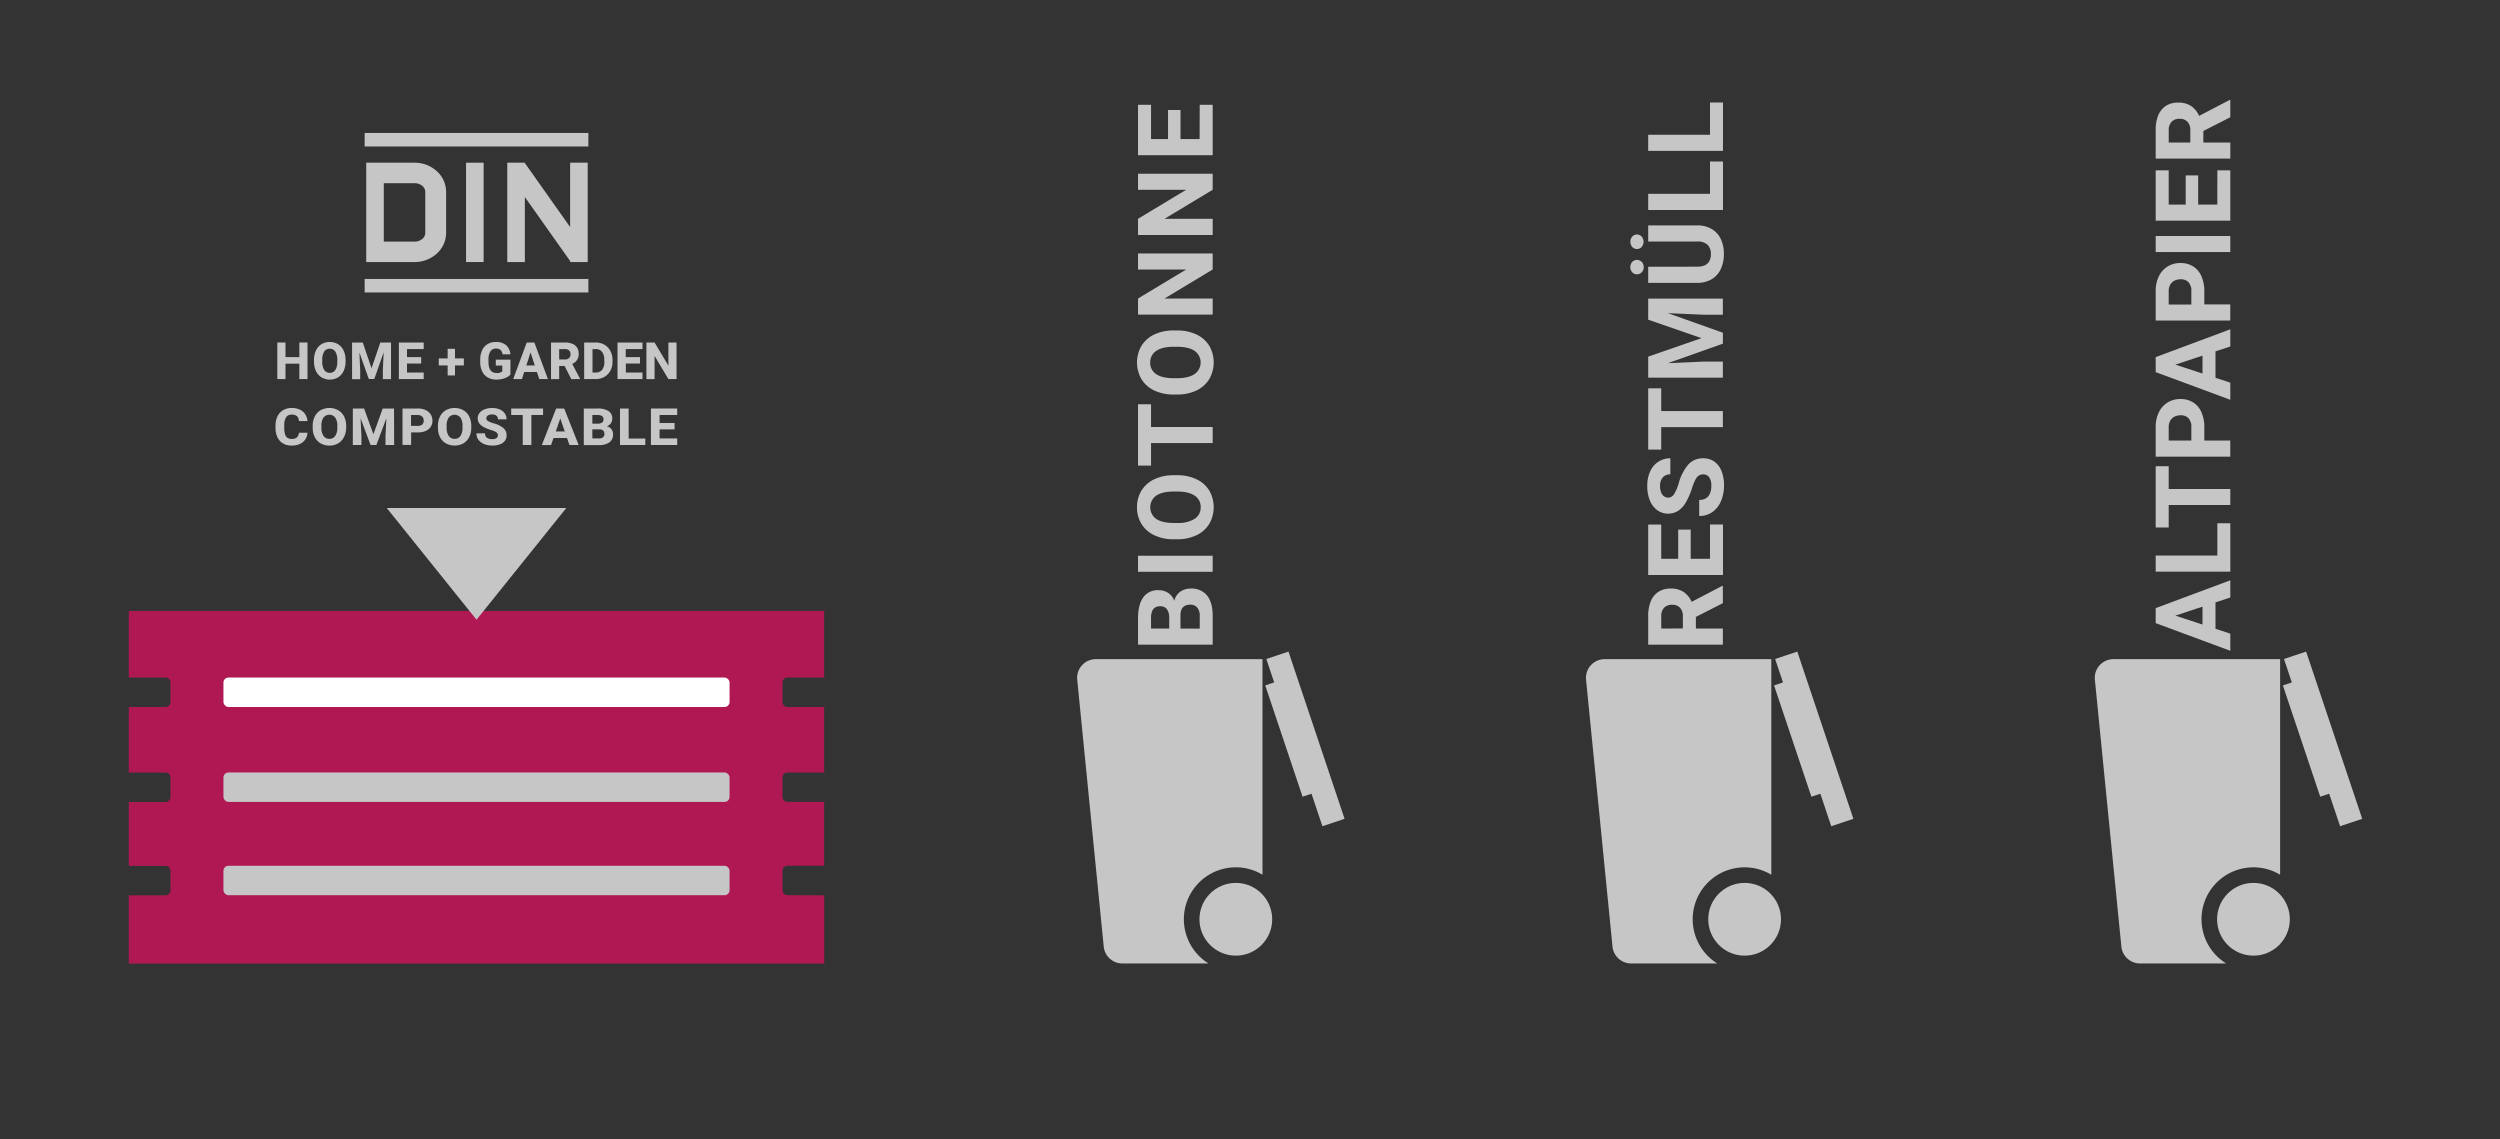 <svg xmlns="http://www.w3.org/2000/svg" viewBox="0 0 1000 455.63"><rect x="0" y="0" width="1000" height="455.63" fill="#333333" stroke="none"/><defs><style>.cls-1,.cls-2{fill:#c6c6c6;}.cls-2{fill-rule:evenodd;}.cls-3{fill:#b01854;}.cls-4{fill:#fff;}</style></defs><title>2017_12_15 REPAQ_Infographics Hannes ONLINE</title><g id="Layer_1" data-name="Layer 1"><path class="cls-1" d="M473.55,367.71A20.76,20.76,0,0,1,505,349.89V263.66H438.33a7.48,7.48,0,0,0-7.44,8.21l10.6,106.77a7.48,7.48,0,0,0,7.44,6.74H483.4A20.78,20.78,0,0,1,473.55,367.71Z"/><circle class="cls-1" cx="494.33" cy="367.71" r="14.55"/><polygon class="cls-1" points="509.67 272.96 506.09 274.16 521.03 318.69 524.61 317.49 528.97 330.49 537.83 327.52 517.57 267.14 515.39 260.63 510.96 262.11 506.53 263.6 509.67 272.96"/><path class="cls-1" d="M677.08,367.71a20.76,20.76,0,0,1,31.44-17.82V263.66H641.86a7.48,7.48,0,0,0-7.44,8.21L645,378.64a7.48,7.48,0,0,0,7.44,6.74h34.47A20.78,20.78,0,0,1,677.08,367.71Z"/><circle class="cls-1" cx="697.85" cy="367.71" r="14.55"/><polygon class="cls-1" points="713.2 272.96 709.62 274.16 724.56 318.69 728.14 317.49 732.5 330.49 741.36 327.52 721.1 267.14 718.92 260.63 714.49 262.11 710.06 263.6 713.2 272.96"/><path class="cls-1" d="M880.6,367.71a20.77,20.77,0,0,1,31.45-17.82V263.66H845.39a7.47,7.47,0,0,0-7.44,8.21l10.6,106.77a7.48,7.48,0,0,0,7.44,6.74h34.47A20.79,20.79,0,0,1,880.6,367.71Z"/><circle class="cls-1" cx="901.38" cy="367.71" r="14.55"/><polygon class="cls-1" points="916.73 272.96 913.15 274.16 928.09 318.69 931.67 317.49 936.03 330.49 944.89 327.52 924.63 267.14 922.45 260.63 918.02 262.11 913.59 263.6 916.73 272.96"/><rect class="cls-1" x="145.86" y="53.18" width="89.49" height="5.41"/><rect class="cls-1" x="145.86" y="111.58" width="89.49" height="5.41"/><polygon class="cls-2" points="202.91 65.08 202.91 104.82 209.94 104.82 209.94 78.81 228.05 104.41 228.05 104.82 235.08 104.82 235.08 65.08 228.05 65.08 228.05 90.82 209.94 65.22 209.94 65.08 202.91 65.08"/><rect class="cls-1" x="186.42" y="65.08" width="7.03" height="39.74"/><path class="cls-2" d="M146.49,65.08v39.74h7c.19,0,.38,0,.57,0h11.79a13.16,13.16,0,0,0,8.76-3.29,11.17,11.17,0,0,0,3.84-8.35V76.72a11.17,11.17,0,0,0-3.84-8.35,13.16,13.16,0,0,0-8.76-3.29H154.09l-.57,0v0Zm7.6,8.2h11.79A4.74,4.74,0,0,1,169,74.42a3.1,3.1,0,0,1,1.11,2.3V93.21A3.08,3.08,0,0,1,169,95.5a4.69,4.69,0,0,1-3.15,1.14H154.09a5.44,5.44,0,0,1-.57,0V73.31A5.44,5.44,0,0,1,154.09,73.28Z"/><path class="cls-1" d="M123,137v14.63h-3.26v-6.16h-5.54v6.16h-3.27V137h3.27v5.85h5.54V137Z"/><path class="cls-1" d="M137.42,148.46a5.83,5.83,0,0,1-2.22,2.5,6.57,6.57,0,0,1-6.57,0,5.91,5.91,0,0,1-2.23-2.5,8.62,8.62,0,0,1-.8-3.83V144a8.65,8.65,0,0,1,.8-3.83,5.86,5.86,0,0,1,2.22-2.51,6.64,6.64,0,0,1,6.57,0,5.81,5.81,0,0,1,2.23,2.51,8.51,8.51,0,0,1,.8,3.83v.61A8.48,8.48,0,0,1,137.42,148.46Zm-3.29-7.81a2.53,2.53,0,0,0-2.23-1.16,2.49,2.49,0,0,0-2.23,1.16,6,6,0,0,0-.77,3.35v.63a6,6,0,0,0,.78,3.36,2.71,2.71,0,0,0,4.46,0,6.07,6.07,0,0,0,.78-3.36V144A5.9,5.9,0,0,0,134.13,140.65Z"/><path class="cls-1" d="M156.41,151.64h-3.27V148l.33-7.08-3.76,10.68h-2.19L143.76,141l.32,7.08v3.6h-3.25V137h4.27l3.51,10.31L152.13,137h4.28Z"/><path class="cls-1" d="M162.8,139.64v3.22h5.67v2.54H162.8V149h6.68v2.63h-9.94V137h9.94v2.63Z"/><path class="cls-1" d="M185.54,146.18H182v4h-2.94v-4h-3.55v-2.81h3.55v-3.85H182v3.85h3.54Z"/><path class="cls-1" d="M203,150.76a7.14,7.14,0,0,1-1.89.76,10,10,0,0,1-2.63.32,6.56,6.56,0,0,1-3.37-.84,5.49,5.49,0,0,1-2.23-2.43,8.5,8.5,0,0,1-.79-3.83v-.83a8.81,8.81,0,0,1,.77-3.83,5.57,5.57,0,0,1,2.17-2.44,6.16,6.16,0,0,1,3.24-.84,6.06,6.06,0,0,1,4.22,1.31,5.53,5.53,0,0,1,1.67,3.63h-3.14a2.89,2.89,0,0,0-.79-1.73,2.57,2.57,0,0,0-1.86-.59,2.51,2.51,0,0,0-2.2,1.13,5.91,5.91,0,0,0-.78,3.34v.85q0,4.47,3.29,4.47a3.24,3.24,0,0,0,2.24-.65v-2.34h-2.6v-2.36h5.85v6A5.15,5.15,0,0,1,203,150.76Z"/><path class="cls-1" d="M214.77,148.81h-5.1l-.91,2.83h-3.48L210.69,137h3.05l5.43,14.63H215.7Zm-.85-2.63-1.7-5.21-1.69,5.21Z"/><path class="cls-1" d="M232,151.48v.16H228.5l-2.65-5.23h-2.18v5.23h-3.26V137H226a7.59,7.59,0,0,1,2.92.51,4,4,0,0,1,1.89,1.49,4.27,4.27,0,0,1,.66,2.42,4.09,4.09,0,0,1-2.58,4.13Zm-8.32-7.7H226a2.23,2.23,0,0,0,1.64-.55,2,2,0,0,0,.56-1.51,2,2,0,0,0-.55-1.53,2.24,2.24,0,0,0-1.65-.55h-2.33Z"/><path class="cls-1" d="M241.77,137.89a6.25,6.25,0,0,1,2.38,2.48A7.45,7.45,0,0,1,245,144v.63a7.55,7.55,0,0,1-.85,3.64,6.18,6.18,0,0,1-2.39,2.47,6.84,6.84,0,0,1-3.49.89h-4.6V137h4.6A6.83,6.83,0,0,1,241.77,137.89Zm-.07,6.1a5.11,5.11,0,0,0-.88-3.24,3,3,0,0,0-2.54-1.11H237V149h1.33a3,3,0,0,0,2.54-1.11,5.23,5.23,0,0,0,.88-3.26Z"/><path class="cls-1" d="M250.29,139.64v3.22H256v2.54h-5.66V149H257v2.63H247V137H257v2.63Z"/><path class="cls-1" d="M267.36,151.64l-5.53-9.27v9.27h-3.27V137h3.27l5.53,9.27V137h3.26v14.63Z"/><path class="cls-1" d="M122.11,175.79a5.16,5.16,0,0,1-2.17,1.8,7.79,7.79,0,0,1-3.27.64,6.63,6.63,0,0,1-3.46-.86,5.64,5.64,0,0,1-2.23-2.45,8.7,8.7,0,0,1-.77-3.78v-.84a8.41,8.41,0,0,1,.79-3.77,5.83,5.83,0,0,1,2.26-2.47,6.55,6.55,0,0,1,3.41-.87,7.51,7.51,0,0,1,3.29.67,5.08,5.08,0,0,1,2.13,1.85,6,6,0,0,1,.91,2.72h-3.44a2.86,2.86,0,0,0-.75-1.94,3,3,0,0,0-2.14-.63,2.53,2.53,0,0,0-2.24,1.06,6,6,0,0,0-.73,3.35v.87a8.75,8.75,0,0,0,.3,2.53,2.57,2.57,0,0,0,.94,1.43,2.91,2.91,0,0,0,1.73.46,3.14,3.14,0,0,0,2.09-.6,2.6,2.6,0,0,0,.78-1.86H123A5.4,5.4,0,0,1,122.11,175.79Z"/><path class="cls-1" d="M137.58,174.86a6.13,6.13,0,0,1-2.36,2.5,6.79,6.79,0,0,1-3.46.87,6.86,6.86,0,0,1-3.48-.87,6.06,6.06,0,0,1-2.36-2.5,8.25,8.25,0,0,1-.84-3.83v-.61a8.3,8.3,0,0,1,.84-3.84,6,6,0,0,1,2.34-2.5,7.3,7.3,0,0,1,7,0,6,6,0,0,1,2.37,2.5,8.3,8.3,0,0,1,.84,3.84V171A8.25,8.25,0,0,1,137.58,174.86Zm-3.48-7.81a3,3,0,0,0-4.73,0,5.83,5.83,0,0,0-.81,3.36V171a5.79,5.79,0,0,0,.83,3.36,2.72,2.72,0,0,0,2.37,1.17,2.68,2.68,0,0,0,2.34-1.18,5.77,5.77,0,0,0,.83-3.35v-.63A5.73,5.73,0,0,0,134.1,167.05Z"/><path class="cls-1" d="M157.66,178H154.2v-3.6l.35-7.08-4,10.68h-2.32l-4-10.68.34,7.08V178h-3.44V163.4h4.51l3.72,10.31,3.72-10.31h4.53Z"/><path class="cls-1" d="M170.21,164a4.79,4.79,0,0,1,2.06,1.74,4.71,4.71,0,0,1,.71,2.55,4.33,4.33,0,0,1-.71,2.46,4.59,4.59,0,0,1-2,1.64,7.8,7.8,0,0,1-3.15.58h-2.66v5H161V163.4h6.11A7.11,7.11,0,0,1,170.21,164Zm-1.31,5.79a1.94,1.94,0,0,0,.59-1.48,2.6,2.6,0,0,0-.25-1.16,2,2,0,0,0-.8-.84,2.68,2.68,0,0,0-1.36-.31h-2.66v4.34h2.66A2.66,2.66,0,0,0,168.9,169.83Z"/><path class="cls-1" d="M187.67,174.86a6.1,6.1,0,0,1-2.35,2.5,7.38,7.38,0,0,1-6.95,0,6.13,6.13,0,0,1-2.36-2.5,8.25,8.25,0,0,1-.84-3.83v-.61a8.3,8.3,0,0,1,.84-3.84,5.92,5.92,0,0,1,2.35-2.5,6.71,6.71,0,0,1,3.47-.88,6.82,6.82,0,0,1,3.48.88,5.94,5.94,0,0,1,2.36,2.5,8.3,8.3,0,0,1,.84,3.84V171A8.25,8.25,0,0,1,187.67,174.86Zm-3.48-7.81a3,3,0,0,0-4.72,0,5.75,5.75,0,0,0-.82,3.36V171a5.79,5.79,0,0,0,.83,3.36,2.72,2.72,0,0,0,2.37,1.17,2.69,2.69,0,0,0,2.35-1.18A5.85,5.85,0,0,0,185,171v-.63A5.73,5.73,0,0,0,184.19,167.05Z"/><path class="cls-1" d="M193.59,170.89a5.46,5.46,0,0,1-1.82-1.47,3.53,3.53,0,0,1,.06-4.27,4.76,4.76,0,0,1,2.07-1.44,8.29,8.29,0,0,1,3-.51,7.38,7.38,0,0,1,3,.57,4.56,4.56,0,0,1,2,1.59,4,4,0,0,1,.72,2.37H199.2a1.81,1.81,0,0,0-.61-1.42,2.58,2.58,0,0,0-1.75-.53,2.89,2.89,0,0,0-1.72.44,1.32,1.32,0,0,0-.6,1.11,1.3,1.3,0,0,0,.72,1.1,8.89,8.89,0,0,0,2.23.9,10.2,10.2,0,0,1,3.89,1.9,3.71,3.71,0,0,1,1.28,2.9,3.52,3.52,0,0,1-.7,2.21,4.23,4.23,0,0,1-2,1.41,8.5,8.5,0,0,1-3,.48,9,9,0,0,1-3.09-.53,5.36,5.36,0,0,1-2.36-1.64,4.15,4.15,0,0,1-.91-2.73h3.45a2.06,2.06,0,0,0,.75,1.79,3.62,3.62,0,0,0,2.16.54,2.77,2.77,0,0,0,1.66-.42,1.3,1.3,0,0,0,.55-1.09,1.5,1.5,0,0,0-.22-.84,2.15,2.15,0,0,0-.84-.66,13,13,0,0,0-1.83-.69A16.32,16.32,0,0,1,193.59,170.89Z"/><path class="cls-1" d="M217.23,166h-4.68v12h-3.46V166h-4.61V163.4h12.75Z"/><path class="cls-1" d="M226.81,175.21h-5.4l-1,2.82h-3.68l5.73-14.63h3.22L231.46,178h-3.68Zm-.91-2.63-1.79-5.22-1.79,5.22Z"/><path class="cls-1" d="M244.59,171.72a3.32,3.32,0,0,1,.63,2,3.78,3.78,0,0,1-1.46,3.23,7,7,0,0,1-4.24,1.09h-6V163.4H239a8,8,0,0,1,4.37,1,3.39,3.39,0,0,1,1.54,3,3.33,3.33,0,0,1-.54,1.87,3.29,3.29,0,0,1-1.64,1.24A3,3,0,0,1,244.59,171.72ZM236.94,166v3.47h2a3.19,3.19,0,0,0,1.86-.43,1.44,1.44,0,0,0,.6-1.27,1.53,1.53,0,0,0-.59-1.35A3.27,3.27,0,0,0,239,166Zm4.27,8.89a1.58,1.58,0,0,0,.56-1.27c0-1.26-.7-1.9-2.11-1.9h-2.72v3.65h2.58A2.53,2.53,0,0,0,241.21,174.93Z"/><path class="cls-1" d="M258.12,175.41V178H248V163.4h3.46v12Z"/><path class="cls-1" d="M263.83,166v3.21h6v2.54h-6v3.62h7.05V178H260.37V163.4h10.51V166Z"/><path class="cls-1" d="M688.83,234.38h.31v6.89l-10.79,5.5v4.65h10.79v6.44H659.28V246.58a15.46,15.46,0,0,1,1-6,8.17,8.17,0,0,1,3.06-3.83,8.75,8.75,0,0,1,4.93-1.33,9.11,9.11,0,0,1,5.2,1.37,9.28,9.28,0,0,1,3.19,3.94Zm-15.69,17v-4.84A4.79,4.79,0,0,0,672,243.1a4.15,4.15,0,0,0-3.16-1.19,4.23,4.23,0,0,0-3.19,1.18,4.78,4.78,0,0,0-1.15,3.49v4.84Z"/><path class="cls-1" d="M684,209.8h5.19V230H659.28V209.82h5.21v13.7h6.79V211.85h5v11.67H684Z"/><path class="cls-1" d="M674.51,200.66a10.54,10.54,0,0,1-3,3.5,7.53,7.53,0,0,1-8.66-.12,9.09,9.09,0,0,1-2.94-3.94,15.15,15.15,0,0,1-1-5.77,13.47,13.47,0,0,1,1.16-5.76,9,9,0,0,1,3.26-3.87,8.55,8.55,0,0,1,4.81-1.38v6.42a3.92,3.92,0,0,0-3,1.2,5,5,0,0,0-1.12,3.52,6.48,6.48,0,0,0,.44,2.51,3.47,3.47,0,0,0,1.17,1.56,2.86,2.86,0,0,0,1.68.52,2.76,2.76,0,0,0,2.32-1.41,17.63,17.63,0,0,0,1.88-4.39,19.07,19.07,0,0,1,3.85-7.48,7.76,7.76,0,0,1,5.91-2.45,7.58,7.58,0,0,1,4.48,1.33,8.24,8.24,0,0,1,2.86,3.79,15.28,15.28,0,0,1,1,5.75,16.07,16.07,0,0,1-1.09,5.94,10.32,10.32,0,0,1-3.33,4.52,8.72,8.72,0,0,1-5.51,1.74v-6.46a4.35,4.35,0,0,0,3.7-1.48,6.9,6.9,0,0,0,1.14-4.26,5.25,5.25,0,0,0-.88-3.31,2.8,2.8,0,0,0-2.32-1.12,3.29,3.29,0,0,0-1.78.45,4.43,4.43,0,0,0-1.38,1.66,23.53,23.53,0,0,0-1.41,3.57A30.52,30.52,0,0,1,674.51,200.66Z"/><path class="cls-1" d="M664.49,155.33v9.1h24.65v6.42H664.49v9h-5.21V155.33Z"/><path class="cls-1" d="M689.14,119.43v6.46h-7.71l-14.28-.63,22,7.83v4.37l-22,7.81,14.28-.63h7.71v6.43H659.28v-8.42l21.31-7.39-21.31-7.38v-8.45Z"/><path class="cls-1" d="M652.47,105.39a2.57,2.57,0,0,1,2.32-1.43,2.49,2.49,0,0,1,1.34.38,2.62,2.62,0,0,1,1,1,3.3,3.3,0,0,1,0,3,2.63,2.63,0,0,1-1,1,2.41,2.41,0,0,1-1.34.38,2.45,2.45,0,0,1-1.9-.83,2.92,2.92,0,0,1-.77-2.06A3.14,3.14,0,0,1,652.47,105.39Zm.43-10.77a2.56,2.56,0,0,1,3.77,0,3.23,3.23,0,0,1,0,4.16,2.56,2.56,0,0,1-3.77,0,3.23,3.23,0,0,1,0-4.16Zm26-4.46a11,11,0,0,1,5.79,1.45,9.27,9.27,0,0,1,3.63,4,13.86,13.86,0,0,1,1.23,6,14,14,0,0,1-1.23,6,9.21,9.21,0,0,1-3.63,4.07,11,11,0,0,1-5.79,1.46H659.28v-6.46H678.9q5.46,0,5.46-5.11A5,5,0,0,0,683,97.89a5.74,5.74,0,0,0-4.14-1.29H659.28V90.16Z"/><path class="cls-1" d="M684,64.61h5.19V84H659.28V77.53H684Z"/><path class="cls-1" d="M684,41h5.19V60.35H659.28V53.91H684Z"/><path class="cls-1" d="M472.16,236.64a7.13,7.13,0,0,1,4.09-1.21,7.94,7.94,0,0,1,6.59,2.79q2.24,2.78,2.23,8.1v11.54H455.21V247.32c0-3.59.69-6.37,2.05-8.32a7,7,0,0,1,6.16-2.92,6.9,6.9,0,0,1,3.8,1.06,6.32,6.32,0,0,1,2.51,3.19A6.07,6.07,0,0,1,472.16,236.64Zm-11.74,14.78h7.26v-4.1a6,6,0,0,0-.89-3.62,3.11,3.11,0,0,0-2.66-1.18,3.36,3.36,0,0,0-2.84,1.14,6.08,6.08,0,0,0-.87,3.66ZM478.87,243a3.44,3.44,0,0,0-2.68-1.13c-2.68,0-4,1.41-4,4.21v5.37h7.71v-5.1A4.86,4.86,0,0,0,478.87,243Z"/><path class="cls-1" d="M485.07,228.71H455.21v-6.42h29.86Z"/><path class="cls-1" d="M478.59,191.7a12,12,0,0,1,5.11,4.5,13.42,13.42,0,0,1,0,13.36,12,12,0,0,1-5.11,4.53,17.57,17.57,0,0,1-7.79,1.62h-1.29a17.72,17.72,0,0,1-7.81-1.62,12,12,0,0,1-5.11-4.52,12.38,12.38,0,0,1-1.79-6.66,12.53,12.53,0,0,1,1.79-6.68,12,12,0,0,1,5.11-4.52,17.72,17.72,0,0,1,7.81-1.62h1.29A17.7,17.7,0,0,1,478.59,191.7Zm-16.09,6.55a5.72,5.72,0,0,0,0,9.32q2.4,1.62,7,1.62h1.33a12.47,12.47,0,0,0,7-1.64,5.31,5.31,0,0,0,2.44-4.68,5.25,5.25,0,0,0-2.44-4.64c-1.62-1.08-3.95-1.62-7-1.62h-1.33Q464.91,196.61,462.5,198.25Z"/><path class="cls-1" d="M460.42,161.7v9.11h24.65v6.42H460.42v9h-5.21V161.7Z"/><path class="cls-1" d="M478.59,133.8a12,12,0,0,1,5.11,4.5,13.41,13.41,0,0,1,0,13.35,11.92,11.92,0,0,1-5.11,4.54,17.57,17.57,0,0,1-7.79,1.62h-1.29a17.72,17.72,0,0,1-7.81-1.62,12,12,0,0,1-5.11-4.52,13.32,13.32,0,0,1,0-13.34,12,12,0,0,1,5.11-4.52,17.72,17.72,0,0,1,7.81-1.62h1.29A17.7,17.7,0,0,1,478.59,133.8Zm-16.09,6.55a5.33,5.33,0,0,0-2.41,4.66,5.27,5.27,0,0,0,2.4,4.65q2.4,1.62,7,1.62h1.33c3,0,5.35-.54,7-1.64a5.66,5.66,0,0,0,0-9.31c-1.62-1.08-3.95-1.62-7-1.62h-1.33Q464.91,138.71,462.5,140.35Z"/><path class="cls-1" d="M485.07,107.8l-19.25,11.6h19.25v6.44H455.21V119.4l19.26-11.6H455.21v-6.42h29.86Z"/><path class="cls-1" d="M485.07,75.91,465.82,87.52h19.25V94H455.21V87.52l19.26-11.61H455.21V69.49h29.86Z"/><path class="cls-1" d="M479.88,41.91h5.19V62.07H455.21V41.93h5.21v13.7h6.79V44h5V55.63h7.64Z"/><path class="cls-1" d="M886.2,240.94v10.58l5.93,1.95v6.85l-29.86-11.07v-6l29.86-11.14V239ZM881,242.66l-10.88,3.59L881,249.82Z"/><path class="cls-1" d="M886.94,209.3h5.19v19.36H862.27v-6.44h24.67Z"/><path class="cls-1" d="M867.48,186.49v9.11h24.65V202H867.48v9h-5.21V186.49Z"/><path class="cls-1" d="M863.55,164.9a9.41,9.41,0,0,1,3.54-3.93,9.74,9.74,0,0,1,5.15-1.36,9.24,9.24,0,0,1,5,1.35,8.69,8.69,0,0,1,3.32,3.92,14.45,14.45,0,0,1,1.17,6.05v5.29h10.38v6.44H862.27V170.93A13.4,13.4,0,0,1,863.55,164.9Zm11.85,2.4a4.12,4.12,0,0,0-3.12-1.19,5.55,5.55,0,0,0-2.4.51,4,4,0,0,0-1.74,1.6,5.16,5.16,0,0,0-.66,2.71v5.29h9.06v-5.29A5.06,5.06,0,0,0,875.4,167.3Z"/><path class="cls-1" d="M886.2,140.54v10.58l5.93,1.95v6.85l-29.86-11.07v-6l29.86-11.14v6.87ZM881,142.26l-10.88,3.59L881,149.42Z"/><path class="cls-1" d="M863.55,110.5a9.41,9.41,0,0,1,3.54-3.93,9.74,9.74,0,0,1,5.15-1.36,9.24,9.24,0,0,1,5,1.35,8.69,8.69,0,0,1,3.32,3.92,14.45,14.45,0,0,1,1.17,6v5.29h10.38v6.44H862.27V116.53A13.4,13.4,0,0,1,863.55,110.5Zm11.85,2.4a4.12,4.12,0,0,0-3.12-1.19,5.55,5.55,0,0,0-2.4.51,3.94,3.94,0,0,0-1.74,1.6,5.13,5.13,0,0,0-.66,2.71v5.29h9.06v-5.29A5.06,5.06,0,0,0,875.4,112.9Z"/><path class="cls-1" d="M892.13,100.82H862.27V94.4h29.86Z"/><path class="cls-1" d="M886.94,68.12h5.19V88.28H862.27V68.14h5.21v13.7h6.79V70.17h5V81.84h7.65Z"/><path class="cls-1" d="M891.82,40h.31v6.89l-10.79,5.5V57h10.79v6.44H862.27V52.19a15.54,15.54,0,0,1,1-6,8.24,8.24,0,0,1,3.05-3.82,8.75,8.75,0,0,1,4.93-1.33,9,9,0,0,1,5.2,1.37,9.28,9.28,0,0,1,3.19,3.94ZM876.13,57V52.19A4.83,4.83,0,0,0,875,48.71a4.17,4.17,0,0,0-3.16-1.19,4.23,4.23,0,0,0-3.2,1.18,4.78,4.78,0,0,0-1.15,3.49V57Z"/></g><g id="Isolationsmodus"><path class="cls-3" d="M315,358.08a2,2,0,0,1-2-2V348.3a2,2,0,0,1,2-2h14.66V320.76H315a2,2,0,0,1-2-2V311a2,2,0,0,1,2-2h14.66v-26.2H315a2,2,0,0,1-2-2V273a2,2,0,0,1,2-2h14.66V244.37H51.52V271H66.19a2,2,0,0,1,2,2v7.79a2,2,0,0,1-2,2H51.52V309H66.19a2,2,0,0,1,2,2v7.79a2,2,0,0,1-2,2H51.52v25.55H66.19a2,2,0,0,1,2,2v7.79a2,2,0,0,1-2,2H51.52v27.3H329.69v-27.3Z"/><rect class="cls-1" x="89.38" y="308.99" width="202.45" height="11.77" rx="2" ry="2"/><rect class="cls-4" x="89.38" y="271.02" width="202.45" height="11.77" rx="2" ry="2"/><rect class="cls-1" x="89.38" y="346.31" width="202.45" height="11.77" rx="2" ry="2"/><polygon class="cls-1" points="190.61 247.89 226.53 203.19 154.69 203.19 190.61 247.89"/></g></svg>